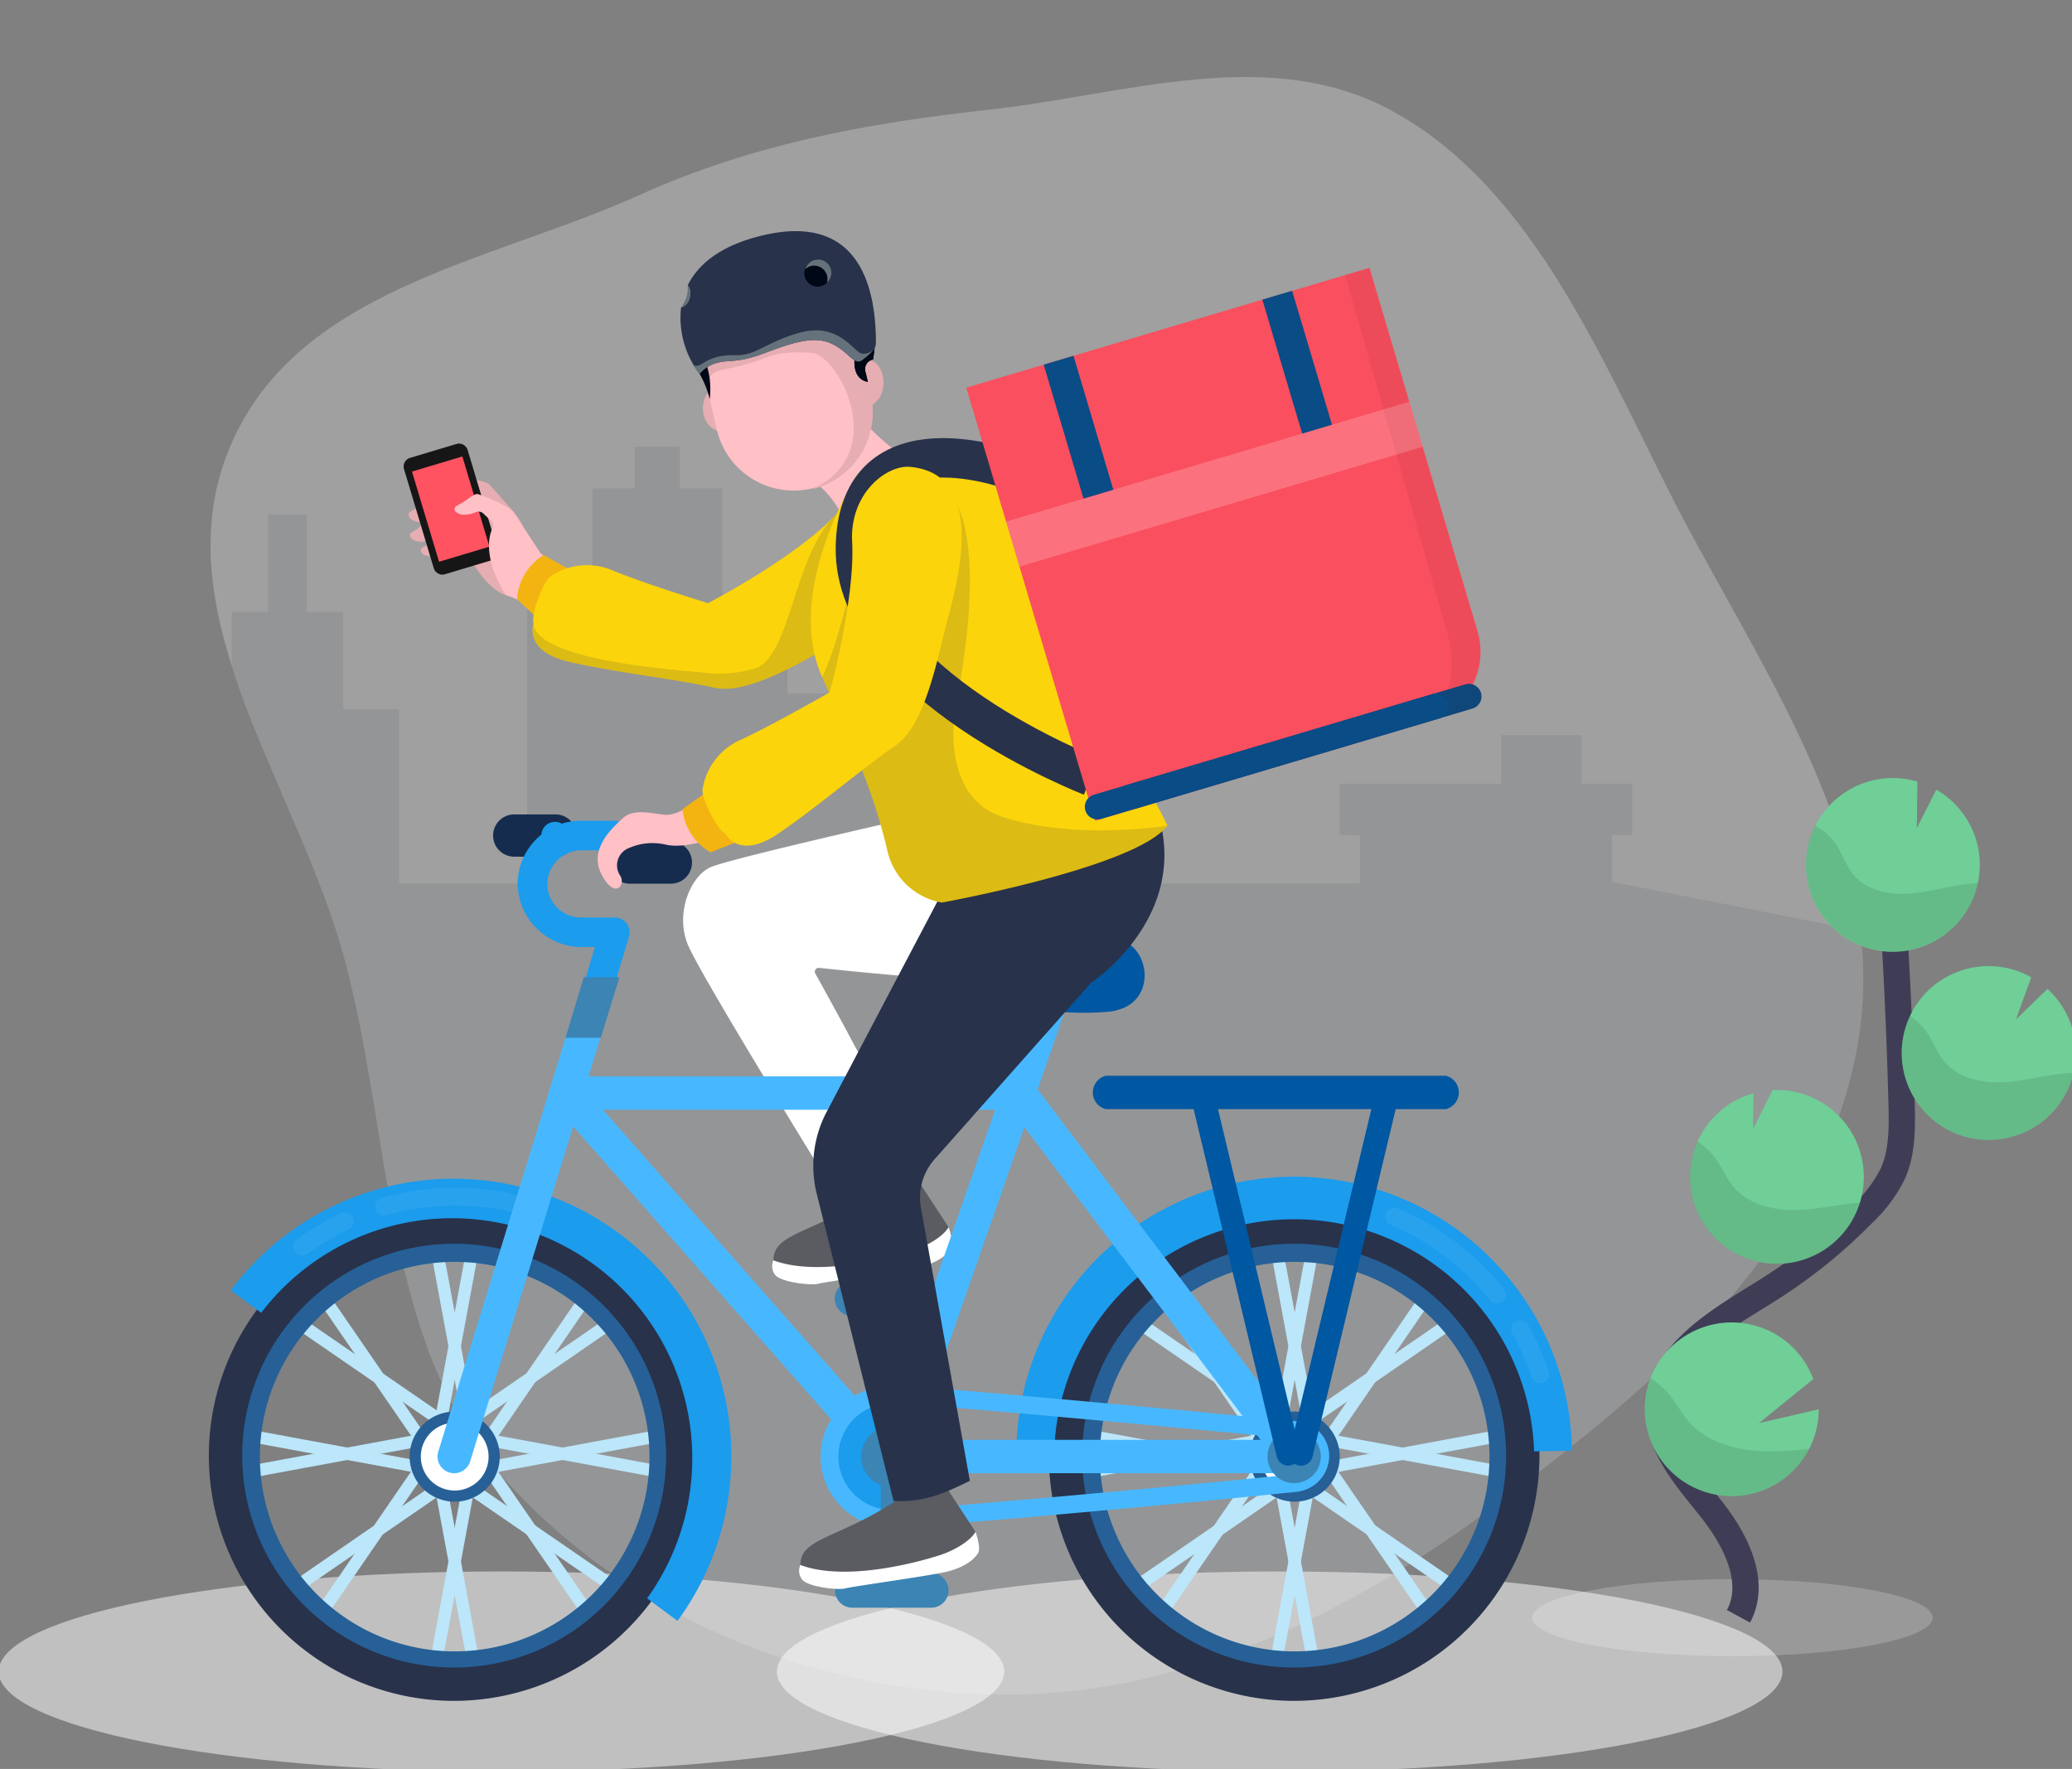 <svg xmlns="http://www.w3.org/2000/svg" xmlns:xlink="http://www.w3.org/1999/xlink" width="315" height="269" viewBox="0 0 315 269">
  <rect x="0" y="0" width="315" height="269" fill="#808080" stroke="none"/>
  <defs>
    <clipPath id="clip-path">
      <rect id="Rectangle_321" data-name="Rectangle 321" width="315" height="269" transform="translate(0.204 0)" fill="#fff"/>
    </clipPath>
  </defs>
  <g id="driver" transform="translate(-0.204)" clip-path="url(#clip-path)">
    <path id="Path_651" data-name="Path 651" d="M173.391,24.96c20.916-2.307,42.724-10.089,61.514.338,20.111,11.16,30.439,34.941,41.33,56.731,13.526,27.058,34.277,54.082,29.268,84.506-5.139,31.212-31.058,52.5-54.761,70.334-23.084,17.373-49.447,29.91-77.352,29.09-27.449-.806-55.3-11.742-74.426-33.548-17.716-20.2-16.342-51.157-23.557-78.151-6.956-26.024-27.5-51.95-17.892-76.917,9.654-25.076,39.871-29.083,62.668-39.389C137.419,30.162,154.865,27,173.391,24.96Z" transform="translate(-22.786 -8.286)" fill="#fff" fill-rule="evenodd" opacity="0.25"/>
    <path id="Path_652" data-name="Path 652" d="M308.105,189.632a59.309,59.309,0,0,1-.33,16.675c-5.139,31.212-31.058,52.5-54.761,70.334-23.085,17.373-49.448,29.91-77.352,29.09-27.449-.806-55.3-11.742-74.426-33.548C88.96,258.188,85.849,239.025,82.7,219.594c-1.4-8.61-2.8-17.273-5.018-25.562-2.186-8.179-5.715-16.349-9.229-24.482a216.664,216.664,0,0,1-7.969-20.258v-8.177h5.535v-14.83h5.892v14.83h5.541v14.777h8.481v26.515H105.41v-42.88H115.3v-17.22h6.454V116h6.864v6.308h6.454v17.22h9.887v14.01h52.907v28.869h34.129v-7.356h-3.052v-7.819h24.512v-7.368h12.265v7.368H273.4v7.819h-3.052v7.1Z" transform="translate(-25.057 -48.058)" fill="#28324b" fill-rule="evenodd" opacity="0.1"/>
    <path id="Path_653" data-name="Path 653" d="M76.435,438.457c42.214,0,76.435-6.818,76.435-15.228S118.648,408,76.435,408,0,414.818,0,423.228,34.221,438.457,76.435,438.457Z" transform="translate(0 -169.032)" fill="#fff" opacity="0.5"/>
    <path id="Path_654" data-name="Path 654" d="M278.435,438.457c42.214,0,76.435-6.818,76.435-15.228S320.648,408,278.435,408,202,414.818,202,423.228,236.221,438.457,278.435,438.457Z" transform="translate(-83.687 -169.032)" fill="#fff" opacity="0.5"/>
    <path id="Path_655" data-name="Path 655" d="M428.457,421.714c16.821,0,30.457-2.622,30.457-5.857S445.278,410,428.457,410,398,412.622,398,415.857,411.636,421.714,428.457,421.714Z" transform="translate(-164.889 -169.861)" fill="#fff" opacity="0.2"/>
    <path id="Path_656" data-name="Path 656" d="M443.059,338.845c2.807-5.191-.387-11.548-4.036-16.175S430.9,313.231,431,307.333c.139-8.474,9.14-13.475,16.331-17.967A79.765,79.765,0,0,0,462,277.59a21.391,21.391,0,0,0,4.508-6.029c1.484-3.314,1.446-7.08,1.349-10.71q-.464-18.153-1.794-36.236" transform="translate(-178.56 -93.057)" fill="none" stroke="#3f3d56" stroke-miterlimit="10" stroke-width="4"/>
    <path id="Path_657" data-name="Path 657" d="M495.5,214.585a13.211,13.211,0,0,0-6.6-10.814l-2.961,5.851.089-7.084A13.211,13.211,0,1,0,495.5,214.6Z" transform="translate(-194.327 -83.687)" fill="#6fcf97"/>
    <path id="Path_658" data-name="Path 658" d="M452.253,362.579a13.224,13.224,0,0,1-24.972-5.407,13.023,13.023,0,0,1,.862-5.36,13.234,13.234,0,0,1,24.744.143l-8.262,6.712,9.09-2.113A13.062,13.062,0,0,1,452.253,362.579Z" transform="translate(-177.013 -142.247)" fill="#6fcf97"/>
    <path id="Path_659" data-name="Path 659" d="M452.856,309.417a13.216,13.216,0,0,1-4.195-25.923l-.07,5.442,2.977-5.92h.035a13.217,13.217,0,1,1,1.233,26.406Z" transform="translate(-181.884 -117.245)" fill="#6fcf97"/>
    <path id="Path_660" data-name="Path 660" d="M507.793,277.252a13.216,13.216,0,1,1,5.845-24.719l-2.319,6.4,4.79-4.624a13.143,13.143,0,0,1,4.292,9.123,12.869,12.869,0,0,1-.336,3.638,13.223,13.223,0,0,1-12.271,10.181Z" transform="translate(-204.628 -103.919)" fill="#6fcf97"/>
    <path id="Path_661" data-name="Path 661" d="M493.742,223.218c-3.054.336-6.023,1.283-9.085,1.472s-6.43-.541-8.367-2.92c-1.044-1.283-1.566-2.9-2.447-4.3a9.378,9.378,0,0,0-3.333-3.132,13.227,13.227,0,1,0,24.744,8.771C494.74,223.129,494.237,223.164,493.742,223.218Z" transform="translate(-194.346 -88.798)" opacity="0.1"/>
    <path id="Path_662" data-name="Path 662" d="M507.811,282.606a13.223,13.223,0,0,1-12.585-18.848,9.783,9.783,0,0,1,2.66,2.657c.944,1.422,1.512,3.063,2.622,4.368,2.061,2.418,5.579,3.21,8.773,3.067s6.275-1.054,9.453-1.344c.44-.039.889-.07,1.334-.081a13.224,13.224,0,0,1-12.256,10.181Z" transform="translate(-204.646 -109.273)" opacity="0.1"/>
    <path id="Path_663" data-name="Path 663" d="M452.848,314.942a13.211,13.211,0,0,1-12.689-18.6,10.689,10.689,0,0,1,2.8,2.7c1.029,1.448,1.67,3.117,2.873,4.453,2.231,2.483,5.981,3.36,9.364,3.279,3.275-.069,6.43-.873,9.685-1.124a13.236,13.236,0,0,1-12.028,9.293Z" transform="translate(-181.876 -122.771)" opacity="0.1"/>
    <path id="Path_664" data-name="Path 664" d="M452.252,368.566a13.224,13.224,0,0,1-24.972-5.407,13.025,13.025,0,0,1,.862-5.361,13.246,13.246,0,0,1,2.9,2.584c1.256,1.545,2.087,3.268,3.541,4.7,2.707,2.65,7.071,3.746,10.957,3.862A56.743,56.743,0,0,0,452.252,368.566Z" transform="translate(-177.013 -148.234)" opacity="0.1"/>
    <path id="Path_665" data-name="Path 665" d="M242.671,198.639s6.3,3.107,7.409,9.306c1.406,7.847-2.5,19.554-12.175,22.2-6.355,1.739-17.527,1.211-24.07.764-5.222-.357-12.692-1.131-15.5-1.43a.587.587,0,0,0-.573.871c2.532,4.538,12.962,23.4,15.313,30.387l-13.379,1.272S180.229,230.5,178.36,225.9s.3-10.132,3.324-11.664S228.4,203.032,228.4,203.032Z" transform="translate(-73.606 -82.295)" fill="#fff"/>
    <path id="Path_666" data-name="Path 666" d="M222.443,304.776c-.328-.333-5.1,2.768-6.562,3.24-9.133,5.972-14.766,5.744-14.766,9.9,0,0,3.349,2.994,6.128,2.182,1.1-.324,2.977.135,3.6-.652,1.3-.146,4.5-.277,6.823-.682a16.671,16.671,0,0,0,8.971-4.244,8.637,8.637,0,0,0,1.1-1.64Z" transform="translate(-83.321 -126.257)" fill="#5a5c61"/>
    <path id="Path_667" data-name="Path 667" d="M227.608,318.62s.814,2.335.433,3.122-1.863,2.325-5.239,3.033-13.876,2.142-14.976,2.443-6.1-.227-6.713-1.534a2.122,2.122,0,0,1-.132-2.022c7.372,2.748,19.287-.858,21.334-1.54S226.749,320.075,227.608,318.62Z" transform="translate(-83.191 -132.002)" fill="#fff"/>
    <path id="Path_668" data-name="Path 668" d="M107.734,133.839c-1.507-.281-1.446-1.3-1.218-1.444l1.317-.8a.675.675,0,0,1,.788.129l.691.708a.919.919,0,0,1,.209.855S109.238,134.118,107.734,133.839Z" transform="translate(-44.078 -54.488)" fill="#e6adb2"/>
    <path id="Path_669" data-name="Path 669" d="M106.913,137.5l1.091-.659c.228-.139.406-.679.611-.47l.719,1.151a.92.92,0,0,1,.209.855s-.237.689-1.585.439S106.683,137.639,106.913,137.5Z" transform="translate(-44.239 -56.479)" fill="#e6adb2"/>
    <path id="Path_670" data-name="Path 670" d="M109.7,141.894l.855-.517a.679.679,0,0,1,.788.129l.383.39a.919.919,0,0,1,.209.855s-.188.546-1.369.327S109.468,142.031,109.7,141.894Z" transform="translate(-45.389 -58.541)" fill="#e6adb2"/>
    <path id="Path_671" data-name="Path 671" d="M120.857,128.413a8.894,8.894,0,0,1-1.363-2.288l-1.5-4.051c-.259-.7.129-1.172.867-1.054l1.8,2.036a7.089,7.089,0,0,1,2.662.607l3.309,3.724a10,10,0,0,1,1.979,2.929l2.624,6.841-3.777-.22a1.817,1.817,0,0,1-1.013-.245l.364,1.456s2.139,3.3-.723,2.521c-4.368-1.192-7.827-10.24-7.827-10.24l3.654-.809Z" transform="translate(-48.849 -50.13)" fill="#e6adb2"/>
    <path id="Path_672" data-name="Path 672" d="M109.681,134.011a1.386,1.386,0,0,0,1.639,1.043l7.24-2.175a1.386,1.386,0,0,0,.793-1.774l-4.466-14.868a1.388,1.388,0,0,0-1.639-1.046l-7.241,2.175a1.386,1.386,0,0,0-.792,1.776Z" transform="translate(-43.56 -47.704)" fill="#161616"/>
    <path id="Path_673" data-name="Path 673" d="M107.282,120.811l7.655-2.3,4.119,13.715-7.655,2.3Z" transform="translate(-44.446 -49.099)" fill="#ff5362"/>
    <path id="Path_674" data-name="Path 674" d="M118.335,130.566s0-.006,0-.008a.523.523,0,0,1,.012-.108l.008-.026a.791.791,0,0,1,.027-.084c.009-.016.019-.032.029-.046s.021-.037.033-.057a.41.41,0,0,1,.057-.062c.011-.008.018-.021.028-.029a.669.669,0,0,1,.108-.077l.669-.372c.056-.03.121-.068.186-.108l.029-.017c.066-.041.138-.083.209-.128.254-.163.522-.346.705-.488,0,0,.992-.768,1.422-.687a22.652,22.652,0,0,1,4.655,2.1,3.415,3.415,0,0,1,.959.906l3.907,5.945,4.475,4.262-3.908,5.253c-.464-.408-.89-.774-1.18-1.005a24.034,24.034,0,0,0-4.31-1.977.771.771,0,0,1-.2-.074s-.413-.237-1.4-2.366c-2.358-5.1-.75-7.837-.75-7.837a.9.9,0,0,0-.145-1.053L122.7,131.21a1.094,1.094,0,0,0-1.109-.2,4.306,4.306,0,0,1-2.159.385,2.022,2.022,0,0,1-.969-.469s-.005-.009-.009-.013a.019.019,0,0,1-.006-.012.593.593,0,0,1-.062-.1v0A.558.558,0,0,1,118.335,130.566Z" transform="translate(-49.025 -53.138)" fill="#ffc0c6"/>
    <path id="Path_675" data-name="Path 675" d="M142.892,146.5l-4.288-2.376a8.5,8.5,0,0,0-4.061,6.7l5.227,4.851Z" transform="translate(-55.74 -59.709)" fill="#f3b411"/>
    <path id="Path_676" data-name="Path 676" d="M198.674,130.276c-2.167-2.8-9.182-4.014-14.346,1.329-6.16,6.384-19.083,13.1-19.083,13.1s-9.272-2.855-14.3-4.888a9.887,9.887,0,0,0-9.744.883c-.961.8-2.894,5.549-2.485,7.115,0,0-1.6,4.209,5.483,5.83s16.662,2.675,21.916,3.905,13.932-4.277,18.823-6.925S206.14,139.922,198.674,130.276Z" transform="translate(-57.405 -52.982)" fill="#fbd40b"/>
    <path id="Path_677" data-name="Path 677" d="M198.675,130.276c-2.167-2.8-9.182-4.014-14.346,1.329-6.16,6.384-6.565,21.413-12.024,23.057a19.157,19.157,0,0,1-7.847.582c-5.121-.452-25.248-1.946-25.74-7.424,0,0-1.6,4.209,5.483,5.83s16.662,2.675,21.915,3.905,13.933-4.277,18.823-6.924S206.141,139.922,198.675,130.276Z" transform="translate(-57.406 -52.982)" fill="#28324b" opacity="0.15"/>
    <path id="Path_678" data-name="Path 678" d="M211.225,114.051a13.906,13.906,0,0,1,3.958,5.439c.314.982,7.442-4.988,7.845-8.189,0,0,2.681-.621,1.023-1.706s-5.1-3.842-6.483-6.142a75.155,75.155,0,0,0-5.2-5.759c-1.215-.955-2.688.157-2.436,1.72C211.659,109.882,206.38,109.445,211.225,114.051Z" transform="translate(-86.637 -40.327)" fill="#ffc0c6" fill-rule="evenodd"/>
    <path id="Path_679" data-name="Path 679" d="M184.975,100.094c1.508-.437,3.023.73,3.371,2.613s-.587,3.767-2.1,4.21-3.023-.73-3.378-2.613S183.467,100.538,184.975,100.094Z" transform="translate(-75.733 -41.43)" fill="#e6adb2" fill-rule="evenodd"/>
    <path id="Path_680" data-name="Path 680" d="M223.009,93.454c1.358-.437,2.716.73,3.03,2.613s-.525,3.767-1.883,4.21-2.716-.73-3.03-2.613S221.651,93.89,223.009,93.454Z" transform="translate(-91.584 -38.679)" fill="#e6adb2" fill-rule="evenodd"/>
    <path id="Path_681" data-name="Path 681" d="M190.963,68.807a12.03,12.03,0,0,1,14.412,8.959l2.477,10.618a12,12,0,0,1-23.371,5.452L182,83.219A12.03,12.03,0,0,1,190.963,68.807Z" transform="translate(-75.273 -28.376)" fill="#ffc0c6" fill-rule="evenodd"/>
    <path id="Path_682" data-name="Path 682" d="M204.492,80a12.153,12.153,0,0,1,.894,2.511l2.478,10.618a12.03,12.03,0,0,1-8.96,14.412c11.914-5.377,4.21-20.266.04-20.744a23.565,23.565,0,0,0-4.476.041,13.894,13.894,0,0,0-3.344.976,34.679,34.679,0,0,1-5.616,1.488c-2.443.519-2.1,1.665-2.1,1.665l-.587-.218a2.544,2.544,0,0,0,.02.785l-.832-3.576a11.944,11.944,0,0,1-.252-3.917c2.258-.887,8.536-1.958,14.173-3.275A31.226,31.226,0,0,1,204.492,80Z" transform="translate(-75.278 -33.129)" fill="#e6adb2" fill-rule="evenodd"/>
    <path id="Path_683" data-name="Path 683" d="M204.512,87.361a3.957,3.957,0,0,1-1.03-2.975c.157-1.808-2.471.082-2.477-4.053,0,0-8.134,2.811-12.993,1.078-.962-.341-1.89-.635-2.763-.873a16.713,16.713,0,0,1,1.576-.716c6.694-2.627,16.268-.075,20.574,1.024a18.451,18.451,0,0,1-.075,6.421A1.48,1.48,0,0,0,206.2,89.21l.341,1.453C204.594,90.295,204.458,88.337,204.512,87.361Zm-24.279-2.866a12.419,12.419,0,0,1,2.273,8.8,14.975,14.975,0,0,0-1.536-3.849,17.2,17.2,0,0,0-1.378-3.173C180.022,85.614,179.66,85.157,180.233,84.495Z" transform="translate(-74.404 -32.593)" fill="#000716" fill-rule="evenodd"/>
    <path id="Path_684" data-name="Path 684" d="M212.152,87.478a3.957,3.957,0,0,1-1.03-2.975c.157-1.808-2.471.082-2.478-4.053,0,0-5.861,2.027-10.611,1.576,4.79-.423,7.656-1.6,9.322-3.071a50.5,50.5,0,0,1,7.588,1.522,20.894,20.894,0,0,1,.027,6.912,1.48,1.48,0,0,0-1.126,1.945l.341,1.453C212.234,90.412,212.1,88.454,212.152,87.478Z" transform="translate(-82.044 -32.711)" fill="#000716" fill-rule="evenodd"/>
    <path id="Path_685" data-name="Path 685" d="M188.882,60.8c-6.039,1.556-9.294,4.353-10.816,7.451a2.024,2.024,0,0,1,.286,1.911,1.949,1.949,0,0,1-1.3,1.474,13.989,13.989,0,0,0,2.825,10.085,4.93,4.93,0,0,1,2.5-1.631c1.8-.587,3.016.068,6.968-1.385s7.533-2.88,10.392-1.665,3.61,3.6,4.927,2.525,2.012-1.5,2.012-2.627C206.665,69.346,204.631,56.743,188.882,60.8Z" transform="translate(-73.309 -24.863)" fill="#28324b" fill-rule="evenodd"/>
    <path id="Path_686" data-name="Path 686" d="M178.426,75.984a2.024,2.024,0,0,0-.286-1.911,4.954,4.954,0,0,1-1.017,3.385A1.949,1.949,0,0,0,178.426,75.984Z" transform="translate(-73.381 -30.688)" fill="#66727b"/>
    <path id="Path_687" data-name="Path 687" d="M181.174,92.388a4.926,4.926,0,0,1,2.5-1.631c1.8-.587,3.016.068,6.967-1.385s7.533-2.88,10.393-1.665,3.61,3.6,4.926,2.525a10.632,10.632,0,0,0,1.72-1.576,2.164,2.164,0,0,1-1.938.628c-1.071-.464-2.5-2.839-5.684-3.419s-7.417,1.6-9.894,2.825-3.589.71-5.234.921a7.41,7.41,0,0,0-3.46,1.3c-.682.382-1.112.252-1.385.027C180.4,91.412,180.771,91.9,181.174,92.388Z" transform="translate(-74.607 -35.532)" fill="#66727b" fill-rule="evenodd"/>
    <path id="Path_688" data-name="Path 688" d="M211.145,71.554a2.02,2.02,0,1,0-2.02-2.02A2.02,2.02,0,0,0,211.145,71.554Z" transform="translate(-86.639 -27.971)" fill="#000716"/>
    <path id="Path_689" data-name="Path 689" d="M211.313,67.4a2.012,2.012,0,0,0-1.931,1.44,2,2,0,0,1,1.344-.519,2.019,2.019,0,0,1,2.02,2.02,1.977,1.977,0,0,1-.081.573,2.011,2.011,0,0,0-1.351-3.514Z" transform="translate(-86.746 -27.923)" fill="#66727b" fill-rule="evenodd"/>
    <g id="Group_96" data-name="Group 96" transform="translate(20.5 252.275)" opacity="0.1">
      <g id="Group_95" data-name="Group 95" opacity="0.1">
        <path id="Path_690" data-name="Path 690" d="M148.7,441.528c62.8,0,113.7-2.42,113.7-5.4s-50.907-5.4-113.7-5.4S35,433.139,35,436.123,85.907,441.528,148.7,441.528Z" transform="translate(-35 -430.719)" fill="#3b84b3" opacity="0.1"/>
      </g>
    </g>
    <path id="Path_691" data-name="Path 691" d="M137.813,217.876h-6.258a3.214,3.214,0,0,1,0-6.428h6.258a3.214,3.214,0,0,1,0,6.428Z" transform="translate(-53.171 -87.602)" fill="#152c4f"/>
    <path id="Path_692" data-name="Path 692" d="M167.779,224.885h-6.257a3.214,3.214,0,0,1,0-6.428h6.257a3.214,3.214,0,1,1,0,6.428Z" transform="translate(-65.586 -90.505)" fill="#152c4f"/>
    <path id="Path_693" data-name="Path 693" d="M145.029,215.463a2.081,2.081,0,1,1-2.081-2.081A2.081,2.081,0,0,1,145.029,215.463Z" transform="translate(-58.36 -88.403)" fill="#1b9ced"/>
    <path id="Path_694" data-name="Path 694" d="M336.508,409.984l.054.291.29-.057.28-.055.285-.056-.053-.285-6.039-32.631-.054-.291-.29.057-.28.054-.285.056.053.285Z" transform="translate(-136.889 -156.148)" fill="#bce6f9" stroke="#bce6f9" stroke-width="1"/>
    <path id="Path_695" data-name="Path 695" d="M330.981,410.218l.29.057.054-.291,6.039-32.631.053-.285-.285-.056-.28-.054-.29-.057-.054.291-6.039,32.631-.053.285.285.056Z" transform="translate(-136.889 -156.148)" fill="#bce6f9" stroke="#bce6f9" stroke-width="1"/>
    <path id="Path_696" data-name="Path 696" d="M336.508,354.1l.054.291.29-.057.28-.054.285-.056-.053-.285-6.039-32.631-.054-.29-.29.056-.28.055-.285.055.053.285Z" transform="translate(-136.889 -132.995)" fill="#bce6f9" stroke="#bce6f9" stroke-width="1"/>
    <path id="Path_697" data-name="Path 697" d="M330.981,354.332l.29.057.054-.291,6.039-32.631.053-.285-.285-.055-.28-.055-.29-.056-.054.29-6.039,32.631-.053.285.285.056Z" transform="translate(-136.889 -132.995)" fill="#bce6f9" stroke="#bce6f9" stroke-width="1"/>
    <path id="Path_698" data-name="Path 698" d="M313.219,371.777l-.053-.288-.288.053-32.63,6.039-.288.053.053.288.051.275.053.288.288-.053,32.629-6.039.288-.053-.053-.288Z" transform="translate(-115.986 -153.906)" fill="#bce6f9" stroke="#bce6f9" stroke-width="1"/>
    <path id="Path_699" data-name="Path 699" d="M280.4,371.522l-.288-.053-.053.288-.05.275-.053.288.288.053,32.63,6.036.288.053.053-.288.051-.275.053-.288-.288-.053Z" transform="translate(-115.983 -153.897)" fill="#bce6f9" stroke="#bce6f9" stroke-width="1"/>
    <path id="Path_700" data-name="Path 700" d="M369.1,371.778l-.053-.288-.288.053-32.629,6.04-.288.053.053.288.051.275.053.288.288-.053,32.629-6.04.288-.053-.053-.288Z" transform="translate(-139.139 -153.906)" fill="#bce6f9" stroke="#bce6f9" stroke-width="1"/>
    <path id="Path_701" data-name="Path 701" d="M336.283,371.521l-.288-.053-.053.288-.051.275-.053.288.288.053,32.63,6.036.288.053.053-.288.051-.275.053-.288-.288-.053Z" transform="translate(-139.135 -153.897)" fill="#bce6f9" stroke="#bce6f9" stroke-width="1"/>
    <path id="Path_702" data-name="Path 702" d="M319.038,373.194l-.241-.166-.166.241-18.788,27.35-.166.241.241.166.231.159.241.166.166-.241,18.788-27.35.166-.241-.241-.166Z" transform="translate(-124.154 -154.543)" fill="#bce6f9" stroke="#bce6f9" stroke-width="1"/>
    <path id="Path_703" data-name="Path 703" d="M320.481,380.491l-.166-.241-.241.166-27.327,18.829-.241.166.166.241.159.23.166.241.241-.166,27.327-18.829.241-.166-.166-.241Z" transform="translate(-121.183 -157.535)" fill="#bce6f9" stroke="#bce6f9" stroke-width="1"/>
    <path id="Path_704" data-name="Path 704" d="M358.608,333.673l-.241-.166-.166.241L339.416,361.1l-.166.241.241.166.231.158.241.166.166-.241,18.785-27.357.166-.241-.241-.166Z" transform="translate(-140.549 -138.17)" fill="#bce6f9" stroke="#bce6f9" stroke-width="1"/>
    <path id="Path_705" data-name="Path 705" d="M359.991,340.976l-.166-.241-.241.166L332.256,359.73l-.241.166.166.241.159.23.166.241.241-.166,27.327-18.828.241-.166-.166-.241Z" transform="translate(-137.552 -141.164)" fill="#bce6f9" stroke="#bce6f9" stroke-width="1"/>
    <path id="Path_706" data-name="Path 706" d="M293.224,340.913l-.241-.166-.166.241-.159.23-.166.241.241.166,27.343,18.8.241.166.166-.241.158-.231.166-.241-.241-.166Z" transform="translate(-121.178 -141.169)" fill="#bce6f9" stroke="#bce6f9" stroke-width="1"/>
    <path id="Path_707" data-name="Path 707" d="M300.6,333.764l-.166-.241-.241.166-.23.159-.241.166.166.241L318.69,361.6l.166.241.241-.166.231-.159.241-.166-.166-.241Z" transform="translate(-124.172 -138.177)" fill="#bce6f9" stroke="#bce6f9" stroke-width="1"/>
    <path id="Path_708" data-name="Path 708" d="M332.748,380.431l-.241-.166-.166.241-.159.231-.166.241.241.166L359.6,399.949l.241.166.166-.241.159-.23.166-.241-.241-.166Z" transform="translate(-137.552 -157.542)" fill="#bce6f9" stroke="#bce6f9" stroke-width="1"/>
    <path id="Path_709" data-name="Path 709" d="M340.119,373.282l-.166-.241-.241.166-.231.158-.241.166.166.241,18.8,27.343.166.241.241-.166.23-.159.241-.166-.166-.241Z" transform="translate(-140.545 -154.549)" fill="#bce6f9" stroke="#bce6f9" stroke-width="1"/>
    <path id="Path_710" data-name="Path 710" d="M334.429,379.489a6,6,0,1,0-7.853-3.232A6,6,0,0,0,334.429,379.489Z" transform="translate(-135.106 -152.436)" fill="#fff"/>
    <path id="Path_711" data-name="Path 711" d="M331.547,380.193a6.851,6.851,0,1,1,6.851-6.851A6.855,6.855,0,0,1,331.547,380.193Zm0-12a5.152,5.152,0,1,0,5.152,5.152A5.161,5.161,0,0,0,331.547,368.19Z" transform="translate(-134.52 -151.835)" fill="#266097"/>
    <path id="Path_712" data-name="Path 712" d="M311.869,324.048a29.615,29.615,0,1,1-29.615,29.615A29.649,29.649,0,0,1,311.869,324.048Zm0-5.056a34.671,34.671,0,1,0,34.671,34.671A34.673,34.673,0,0,0,311.869,318.992Z" transform="translate(-114.841 -132.156)" fill="#266097"/>
    <path id="Path_713" data-name="Path 713" d="M309.888,388.845a37.292,37.292,0,1,1,37.291-37.291A37.333,37.333,0,0,1,309.888,388.845Zm0-69.513a32.221,32.221,0,1,0,32.221,32.221A32.255,32.255,0,0,0,309.888,319.332Z" transform="translate(-112.935 -130.197)" fill="#28324b"/>
    <path id="Path_714" data-name="Path 714" d="M264.157,348.8a42.235,42.235,0,1,1,84.456-1.495l-5.745.1a36.5,36.5,0,0,0-72.98,1.3Z" transform="translate(-109.436 -126.698)" fill="#1b9ced"/>
    <g id="Group_101" data-name="Group 101" transform="translate(210.836 183.695)" opacity="0.5">
      <g id="Group_98" data-name="Group 98" opacity="0.5">
        <g id="Group_97" data-name="Group 97" opacity="0.5">
          <path id="Path_715" data-name="Path 715" d="M376.9,328.132a1.355,1.355,0,0,1-1.058-.511,38.211,38.211,0,0,0-15.039-11.4,1.35,1.35,0,1,1,1.044-2.49,40.994,40.994,0,0,1,16.111,12.208,1.352,1.352,0,0,1-.212,1.9A1.37,1.37,0,0,1,376.9,328.132Z" transform="translate(-359.97 -313.629)" fill="#fff" opacity="0.5"/>
        </g>
      </g>
      <g id="Group_100" data-name="Group 100" transform="translate(19.112 17.064)" opacity="0.5">
        <g id="Group_99" data-name="Group 99" opacity="0.5">
          <path id="Path_716" data-name="Path 716" d="M396.985,352.341a1.358,1.358,0,0,1-1.283-.928,37.6,37.6,0,0,0-2.927-6.633,1.353,1.353,0,0,1,2.361-1.324,40.466,40.466,0,0,1,3.132,7.11,1.35,1.35,0,0,1-.86,1.706A1.272,1.272,0,0,1,396.985,352.341Z" transform="translate(-392.6 -342.763)" fill="#fff" opacity="0.5"/>
        </g>
      </g>
    </g>
    <path id="Path_717" data-name="Path 717" d="M118.486,354.1l.053.291.291-.056.28-.055.285-.056-.053-.285L113.3,321.306l-.054-.291-.29.057-.28.054-.285.056.053.285Z" transform="translate(-46.564 -132.995)" fill="#bce6f9" stroke="#bce6f9" stroke-width="1"/>
    <path id="Path_718" data-name="Path 718" d="M112.958,354.332l.291.056.054-.291,6.039-32.631.053-.285-.285-.056-.28-.054-.291-.057-.053.291-6.039,32.631-.053.285.285.056Z" transform="translate(-46.564 -132.995)" fill="#bce6f9" stroke="#bce6f9" stroke-width="1"/>
    <path id="Path_719" data-name="Path 719" d="M118.486,409.984l.053.291.291-.057.28-.055.285-.056-.053-.285L113.3,377.193l-.054-.29-.29.057-.28.054-.285.056.053.285Z" transform="translate(-46.564 -156.148)" fill="#bce6f9" stroke="#bce6f9" stroke-width="1"/>
    <path id="Path_720" data-name="Path 720" d="M112.958,410.219l.291.057.054-.291,6.039-32.631.053-.285-.285-.056-.28-.054-.291-.057-.053.29-6.039,32.631-.053.285.285.056Z" transform="translate(-46.564 -156.148)" fill="#bce6f9" stroke="#bce6f9" stroke-width="1"/>
    <path id="Path_721" data-name="Path 721" d="M95.187,371.774l-.053-.288-.288.053-32.629,6.039-.288.053.053.288.051.275.053.288.288-.053L95,372.39l.288-.053-.053-.288Z" transform="translate(-25.656 -153.904)" fill="#bce6f9" stroke="#bce6f9" stroke-width="1"/>
    <path id="Path_722" data-name="Path 722" d="M62.381,371.518l-.288-.053-.053.288-.051.275-.053.288.288.053,32.629,6.036.288.053.053-.288.051-.275.053-.288-.288-.053Z" transform="translate(-25.66 -153.896)" fill="#bce6f9" stroke="#bce6f9" stroke-width="1"/>
    <path id="Path_723" data-name="Path 723" d="M151.08,371.772l-.053-.288-.288.053-32.63,6.039-.288.053.053.288.051.275.053.288.288-.053,32.63-6.039.288-.053-.053-.288Z" transform="translate(-48.813 -153.904)" fill="#bce6f9" stroke="#bce6f9" stroke-width="1"/>
    <path id="Path_724" data-name="Path 724" d="M118.264,371.517l-.288-.053-.053.288-.051.275-.053.288.288.053,32.63,6.036.288.053.053-.288.05-.275.053-.288-.288-.053Z" transform="translate(-48.812 -153.895)" fill="#bce6f9" stroke="#bce6f9" stroke-width="1"/>
    <path id="Path_725" data-name="Path 725" d="M101.011,373.193l-.241-.166-.166.241-18.789,27.35-.166.241.241.166.231.159.241.166.166-.241,18.789-27.35.166-.241-.241-.166Z" transform="translate(-33.827 -154.543)" fill="#bce6f9" stroke="#bce6f9" stroke-width="1"/>
    <path id="Path_726" data-name="Path 726" d="M102.419,380.507l-.166-.241-.241.166-27.33,18.822-.241.166.166.241.159.23.166.241.241-.166,27.33-18.822.241-.166-.166-.241Z" transform="translate(-30.84 -157.542)" fill="#bce6f9" stroke="#bce6f9" stroke-width="1"/>
    <path id="Path_727" data-name="Path 727" d="M140.574,333.681l-.241-.166-.166.241-18.785,27.357-.166.241.241.166.231.159.241.166.166-.242,18.785-27.357.166-.241-.241-.166Z" transform="translate(-50.219 -138.173)" fill="#bce6f9" stroke="#bce6f9" stroke-width="1"/>
    <path id="Path_728" data-name="Path 728" d="M141.937,340.989l-.166-.241-.241.166L114.2,359.735l-.241.166.166.241.158.23.166.241.241-.166,27.33-18.822.241-.166-.166-.241Z" transform="translate(-47.212 -141.17)" fill="#bce6f9" stroke="#bce6f9" stroke-width="1"/>
    <path id="Path_729" data-name="Path 729" d="M75.153,340.938l-.241-.166-.166.241-.159.231-.166.241.241.166L102,360.456l.241.166.166-.241.158-.23.166-.241-.241-.166Z" transform="translate(-30.832 -141.18)" fill="#bce6f9" stroke="#bce6f9" stroke-width="1"/>
    <path id="Path_730" data-name="Path 730" d="M82.56,333.773l-.166-.241-.241.166-.231.159-.241.166.166.241,18.805,27.343.166.241.241-.166.231-.159.241-.166-.166-.241Z" transform="translate(-33.84 -138.18)" fill="#bce6f9" stroke="#bce6f9" stroke-width="1"/>
    <path id="Path_731" data-name="Path 731" d="M114.711,380.441l-.241-.166-.166.241-.158.23-.166.241.241.166,27.344,18.805.241.166.166-.241.159-.231.166-.241-.241-.166Z" transform="translate(-47.221 -157.546)" fill="#bce6f9" stroke="#bce6f9" stroke-width="1"/>
    <path id="Path_732" data-name="Path 732" d="M122.083,373.292l-.166-.241-.241.166-.231.159-.241.166.166.241,18.805,27.343.166.241.241-.166.23-.159.241-.166-.166-.241Z" transform="translate(-50.214 -154.553)" fill="#bce6f9" stroke="#bce6f9" stroke-width="1"/>
    <path id="Path_733" data-name="Path 733" d="M116.41,379.48a6,6,0,1,0-7.853-3.232A6,6,0,0,0,116.41,379.48Z" transform="translate(-44.782 -152.432)" fill="#fff"/>
    <path id="Path_734" data-name="Path 734" d="M113.524,380.193a6.851,6.851,0,1,1,6.851-6.851A6.855,6.855,0,0,1,113.524,380.193Zm0-12a5.152,5.152,0,1,0,5.152,5.152A5.16,5.16,0,0,0,113.524,368.191Z" transform="translate(-44.194 -151.835)" fill="#266097"/>
    <path id="Path_735" data-name="Path 735" d="M93.845,324.048A29.615,29.615,0,1,1,64.23,353.663,29.649,29.649,0,0,1,93.845,324.048Zm0-5.056a34.671,34.671,0,1,0,34.671,34.671A34.673,34.673,0,0,0,93.845,318.992Z" transform="translate(-24.515 -132.156)" fill="#266097"/>
    <path id="Path_736" data-name="Path 736" d="M91.852,388.846a37.292,37.292,0,1,1,37.291-37.292A37.333,37.333,0,0,1,91.852,388.846Zm0-69.513a32.221,32.221,0,1,0,32.221,32.221A32.256,32.256,0,0,0,91.852,319.333Z" transform="translate(-22.604 -130.197)" fill="#28324b"/>
    <path id="Path_737" data-name="Path 737" d="M128.168,373.183l-4.619-3.419a36.5,36.5,0,0,0-58.67-43.426l-4.62-3.419a42.244,42.244,0,0,1,67.909,50.264Z" transform="translate(-24.965 -126.701)" fill="#1b9ced"/>
    <g id="Group_106" data-name="Group 106" transform="translate(44.824 180.619)" opacity="0.5">
      <g id="Group_103" data-name="Group 103" transform="translate(12.403)" opacity="0.5">
        <g id="Group_102" data-name="Group 102" opacity="0.5">
          <path id="Path_738" data-name="Path 738" d="M99.055,312.609a1.354,1.354,0,0,1-.369-2.654,40.928,40.928,0,0,1,20.2-.587,1.353,1.353,0,0,1-.594,2.641,38.232,38.232,0,0,0-18.861.546A1.186,1.186,0,0,1,99.055,312.609Z" transform="translate(-97.706 -308.378)" fill="#fff" opacity="0.5"/>
        </g>
      </g>
      <g id="Group_105" data-name="Group 105" transform="translate(0 3.76)" opacity="0.5">
        <g id="Group_104" data-name="Group 104" opacity="0.5">
          <path id="Path_739" data-name="Path 739" d="M77.883,321.336a1.351,1.351,0,0,1-.8-2.443,40.16,40.16,0,0,1,6.68-3.965,1.349,1.349,0,0,1,1.146,2.443,37.684,37.684,0,0,0-6.23,3.705A1.329,1.329,0,0,1,77.883,321.336Z" transform="translate(-76.53 -314.798)" fill="#fff" opacity="0.5"/>
        </g>
      </g>
    </g>
    <path id="Path_740" data-name="Path 740" d="M219.572,332.67h11.976a2.641,2.641,0,1,1,0,5.281H219.572a2.641,2.641,0,0,1,0-5.281Z" transform="translate(-89.874 -137.823)" fill="#3b84b3"/>
    <path id="Path_741" data-name="Path 741" d="M230.543,334.476a1.573,1.573,0,0,1,1.577,1.576v20.355a1.576,1.576,0,0,1-3.153,0V336.052A1.581,1.581,0,0,1,230.543,334.476Z" transform="translate(-94.86 -138.571)" fill="#152c4f"/>
    <path id="Path_742" data-name="Path 742" d="M116.449,330.5a2.36,2.36,0,0,1-.744-.116,2.535,2.535,0,0,1-1.679-3.166l21.044-68.441a2.534,2.534,0,1,1,4.844,1.488l-21.044,68.448A2.552,2.552,0,0,1,116.449,330.5Z" transform="translate(-47.194 -106.467)" fill="#47b8ff"/>
    <path id="Path_743" data-name="Path 743" d="M230.029,326.91a2.538,2.538,0,0,1-2.388-3.371l25.65-73.518a2.534,2.534,0,1,1,4.783,1.672l-25.65,73.518A2.546,2.546,0,0,1,230.029,326.91Z" transform="translate(-94.251 -102.878)" fill="#47b8ff"/>
    <g id="Group_107" data-name="Group 107" transform="translate(156.127 147.32)" opacity="0.15">
      <path id="Path_744" data-name="Path 744" d="M269.4,251.525l-2.838,8.141,4.347,2.934,3.262-9.355a12.358,12.358,0,0,0-3.016-1.358A11.606,11.606,0,0,0,269.4,251.525Z" transform="translate(-266.562 -251.525)" opacity="0.15"/>
    </g>
    <path id="Path_745" data-name="Path 745" d="M256.165,339.812H194.124a2.543,2.543,0,0,1-1.9-.86L143.554,283.68a2.539,2.539,0,0,1,1.9-4.217H214.4a2.547,2.547,0,0,1,2.027,1.01l41.754,55.272a2.538,2.538,0,0,1-2.02,4.067Zm-60.9-5.077h55.8l-37.926-50.2H151.066Z" transform="translate(-59.211 -115.78)" fill="#47b8ff"/>
    <path id="Path_746" data-name="Path 746" d="M270.4,254.691c-10.072.88-25-1.931-25-8.413,0-3.139,4.224-2.866,7.362-2.866h17.633c6.2,0,7.752,9.24,1.508,10.98A7.73,7.73,0,0,1,270.4,254.691Z" transform="translate(-101.665 -100.842)" fill="#0057a2"/>
    <path id="Path_747" data-name="Path 747" d="M231.813,378.159a9.464,9.464,0,1,0-13.385,0A9.464,9.464,0,0,0,231.813,378.159Z" transform="translate(-89.345 -149.975)" fill="#1b9ced"/>
    <path id="Path_748" data-name="Path 748" d="M233.182,374.878a4.647,4.647,0,1,1-4.646-4.647A4.648,4.648,0,0,1,233.182,374.878Z" transform="translate(-92.756 -153.384)" fill="#3b84b3"/>
    <path id="Path_749" data-name="Path 749" d="M146.115,243.579a2.213,2.213,0,0,1-.914-.2,2.312,2.312,0,0,1-1.215-2.784l2.477-8.3h-1.9a9.763,9.763,0,0,1-9.833-9.232,9.615,9.615,0,0,1,9.6-9.976h5.056a2.325,2.325,0,0,1,2.34,2.034,2.245,2.245,0,0,1-2.238,2.47h-5.008a5.2,5.2,0,0,0-5.227,4.613,5.105,5.105,0,0,0,5.076,5.6h5.05a2.411,2.411,0,0,1,1.433.43,2.26,2.26,0,0,1,.833,2.47l-3.364,11.28A2.283,2.283,0,0,1,146.115,243.579Z" transform="translate(-55.816 -88.282)" fill="#1b9ced"/>
    <path id="Path_750" data-name="Path 750" d="M152.5,262.932h-5.363l2.763-9.2h5.432Z" transform="translate(-60.957 -105.118)" fill="#3b84b3"/>
    <path id="Path_751" data-name="Path 751" d="M224.171,381.33a10.815,10.815,0,1,1,0-21.631c3.869,0,44.723,3.808,61.3,5.431a5.319,5.319,0,0,1,5.2,5.282,5.555,5.555,0,0,1-5.186,5.493C269.33,377.6,228.395,381.33,224.171,381.33Zm0-18.929a8.113,8.113,0,0,0,0,16.227c3.808,0,43.8-3.6,61.031-5.418a2.828,2.828,0,0,0,2.77-2.8c-.006-1.126-.73-2.4-2.763-2.6C266.218,365.956,227.664,362.4,224.171,362.4Z" transform="translate(-88.392 -149.021)" fill="#47b8ff"/>
    <path id="Path_752" data-name="Path 752" d="M333.393,379.349a4.047,4.047,0,1,0-4.046-4.047A4.046,4.046,0,0,0,333.393,379.349Z" transform="translate(-136.446 -153.809)" fill="#3b84b3"/>
    <path id="Path_753" data-name="Path 753" d="M228.964,396.984h3.153V371.92h-3.153Z" transform="translate(-94.858 -154.084)" fill="#3b84b3"/>
    <path id="Path_754" data-name="Path 754" d="M231.7,413.679H219.722a2.641,2.641,0,1,1,0-5.282H231.7a2.641,2.641,0,0,1,0,5.282Z" transform="translate(-89.935 -169.196)" fill="#3b84b3"/>
    <path id="Path_755" data-name="Path 755" d="M337.674,284.377h-51.7a2.621,2.621,0,0,1,0-5.077h51.7a2.621,2.621,0,0,1,0,5.077Z" transform="translate(-117.659 -115.712)" fill="#0057a2"/>
    <path id="Path_756" data-name="Path 756" d="M324.169,339.115a1.8,1.8,0,0,1-1.747-1.385l-13.15-54.945a1.8,1.8,0,1,1,3.5-.839l13.149,54.944a1.819,1.819,0,0,1-1.754,2.225Z" transform="translate(-128.109 -116.237)" fill="#0057a2"/>
    <path id="Path_757" data-name="Path 757" d="M336.774,339.12a1.843,1.843,0,0,1-.423-.048,1.8,1.8,0,0,1-1.331-2.17l13.15-54.944a1.8,1.8,0,1,1,3.5.839L338.52,337.741A1.805,1.805,0,0,1,336.774,339.12Z" transform="translate(-138.776 -116.241)" fill="#0057a2"/>
    <path id="Path_758" data-name="Path 758" d="M229.431,383.874c-.329-.332-5.1,2.769-6.562,3.24-9.133,5.972-14.765,5.745-14.766,9.9,0,0,3.35,2.994,6.129,2.182,1.1-.324,2.977.134,3.6-.652,1.3-.145,4.5-.276,6.823-.682a16.669,16.669,0,0,0,8.971-4.244,8.648,8.648,0,0,0,1.105-1.639Z" transform="translate(-86.216 -159.027)" fill="#5a5c61"/>
    <path id="Path_759" data-name="Path 759" d="M234.6,397.719s.813,2.335.433,3.122-1.863,2.326-5.239,3.033-13.876,2.142-14.976,2.443-6.1-.227-6.714-1.534a2.121,2.121,0,0,1-.132-2.022c7.372,2.748,19.286-.857,21.333-1.54S233.737,399.174,234.6,397.719Z" transform="translate(-86.086 -164.773)" fill="#fff"/>
    <path id="Path_760" data-name="Path 760" d="M230.818,221.143l3.071-11.6s27.979-6.824,29-3.412c7.506,17.4-9.213,28.318-9.213,28.318l-23.788,26.838a8.787,8.787,0,0,0-2.073,7.377l7.438,41.528c-4.576,2.245-7.133,3.217-11.6,3.071l-11.68-46.716a17.573,17.573,0,0,1,1.5-12.446Z" transform="translate(-87.603 -85.003)" fill="#28324b"/>
    <path id="Path_761" data-name="Path 761" d="M217.882,119.963s-11.3,17.75-5.343,30.88,8.145,18.993,9.875,26.233a10.3,10.3,0,0,0,8.316,8.031s29.463-5.338,34.281-11.685c0,0-3.071-7.165-11.941-18.765-7.574-7.6-14.623-34.79-14.623-34.79C230.812,113.935,225.26,114.168,217.882,119.963Z" transform="translate(-87.335 -47.858)" fill="#fbd40b"/>
    <path id="Path_762" data-name="Path 762" d="M221.391,127s-3.94,20.812-7.621,28.6c5.956,13.135,8.145,18.993,9.874,26.233a10.3,10.3,0,0,0,8.316,8.031s29.463-5.338,34.281-11.685c0,0-14.329,2.293-25.259-1.413-6.706-2.274-8.127-10.092-6.823-17.052,5.456-29.135-1.7-32.712-1.7-32.712Z" transform="translate(-88.564 -52.615)" fill="#28324b" opacity="0.15"/>
    <path id="Path_763" data-name="Path 763" d="M246.607,120.9s-23.883-9.212-24.224,11.6,35.824,34.8,35.824,34.8" transform="translate(-92.131 -49.248)" fill="none" stroke="#28324b" stroke-width="6"/>
    <path id="Path_764" data-name="Path 764" d="M178.259,199.953c-.882.625-1.749,1.213-2.583,1.74-6.342,4.025-8.216,5.109-9.866,5.046s-4.768-1.084-6.481.5-5.292,4.779-3.22,8.655,3.755,1.376,2.732.012a2.817,2.817,0,0,1,1.364-4.095,8.874,8.874,0,0,1,5.636-.527c2.255.5,5.67-.112,12.7-2.818,1.564-.605,3.368-1.319,5.249-2.1A77.968,77.968,0,0,1,178.259,199.953Z" transform="translate(-64.415 -82.839)" fill="#ffc0c6"/>
    <path id="Path_765" data-name="Path 765" d="M181.5,205.243l-4,2.828a8.5,8.5,0,0,0,4.265,6.569l6.641-2.6Z" transform="translate(-73.537 -85.031)" fill="#f3b411"/>
    <path id="Path_766" data-name="Path 766" d="M214.246,121.2c-3.529-.328-9.2,3.978-8.811,11.4.469,8.859-3.43,22.893-3.43,22.893s-8.411,4.834-13.326,7.125a9.886,9.886,0,0,0-6,7.729c-.073,1.246,2.085,5.9,3.51,6.67,0,0,1.988,4.04,8-.035s13.32-10.362,17.8-13.365,6.373-13.107,7.772-18.49S226.393,122.313,214.246,121.2Z" transform="translate(-75.682 -50.203)" fill="#fbd40b"/>
    <path id="Path_767" data-name="Path 767" d="M321.4,138.554l-50.661,15.066L251.154,87.759l61.3-18.225,16.423,55.234A11.088,11.088,0,0,1,321.4,138.554Z" transform="translate(-104.052 -28.807)" fill="#fa4f5e"/>
    <path id="Path_768" data-name="Path 768" d="M324.838,111.156l-61.3,18.225-2.036-6.849L322.8,104.307Z" transform="translate(-108.341 -43.214)" fill="#fff" opacity="0.2"/>
    <path id="Path_769" data-name="Path 769" d="M275.782,92.378l-4.533,1.348,6.056,20.368,4.533-1.348Z" transform="translate(-112.377 -38.272)" fill="#094c86"/>
    <path id="Path_770" data-name="Path 770" d="M332.53,75.494,328,76.841l6.056,20.369,4.533-1.348Z" transform="translate(-135.887 -31.277)" fill="#094c86"/>
    <path id="Path_771" data-name="Path 771" d="M369.6,124.767,359.235,89.907,353.18,69.534l-3.712,1.1s12.546,43.783,15.662,54.941c1.331,4.769.22,12.127-4.173,13.323l1.179-.353A11.081,11.081,0,0,0,369.6,124.767Z" transform="translate(-144.782 -28.808)" opacity="0.05"/>
    <path id="Path_772" data-name="Path 772" d="M344.405,181.308,292.962,196.6a1.922,1.922,0,1,1-1.1-3.684l51.444-15.292a1.922,1.922,0,1,1,1.1,3.684Z" transform="translate(-120.348 -73.556)" fill="#0f477a"/>
    <path id="Path_773" data-name="Path 773" d="M335.839,183.856,284.4,199.148a1.922,1.922,0,1,1-1.1-3.684l51.443-15.292a1.922,1.922,0,1,1,1.1,3.684Z" transform="translate(-116.8 -74.611)" fill="#094c86"/>
  </g>
</svg>
